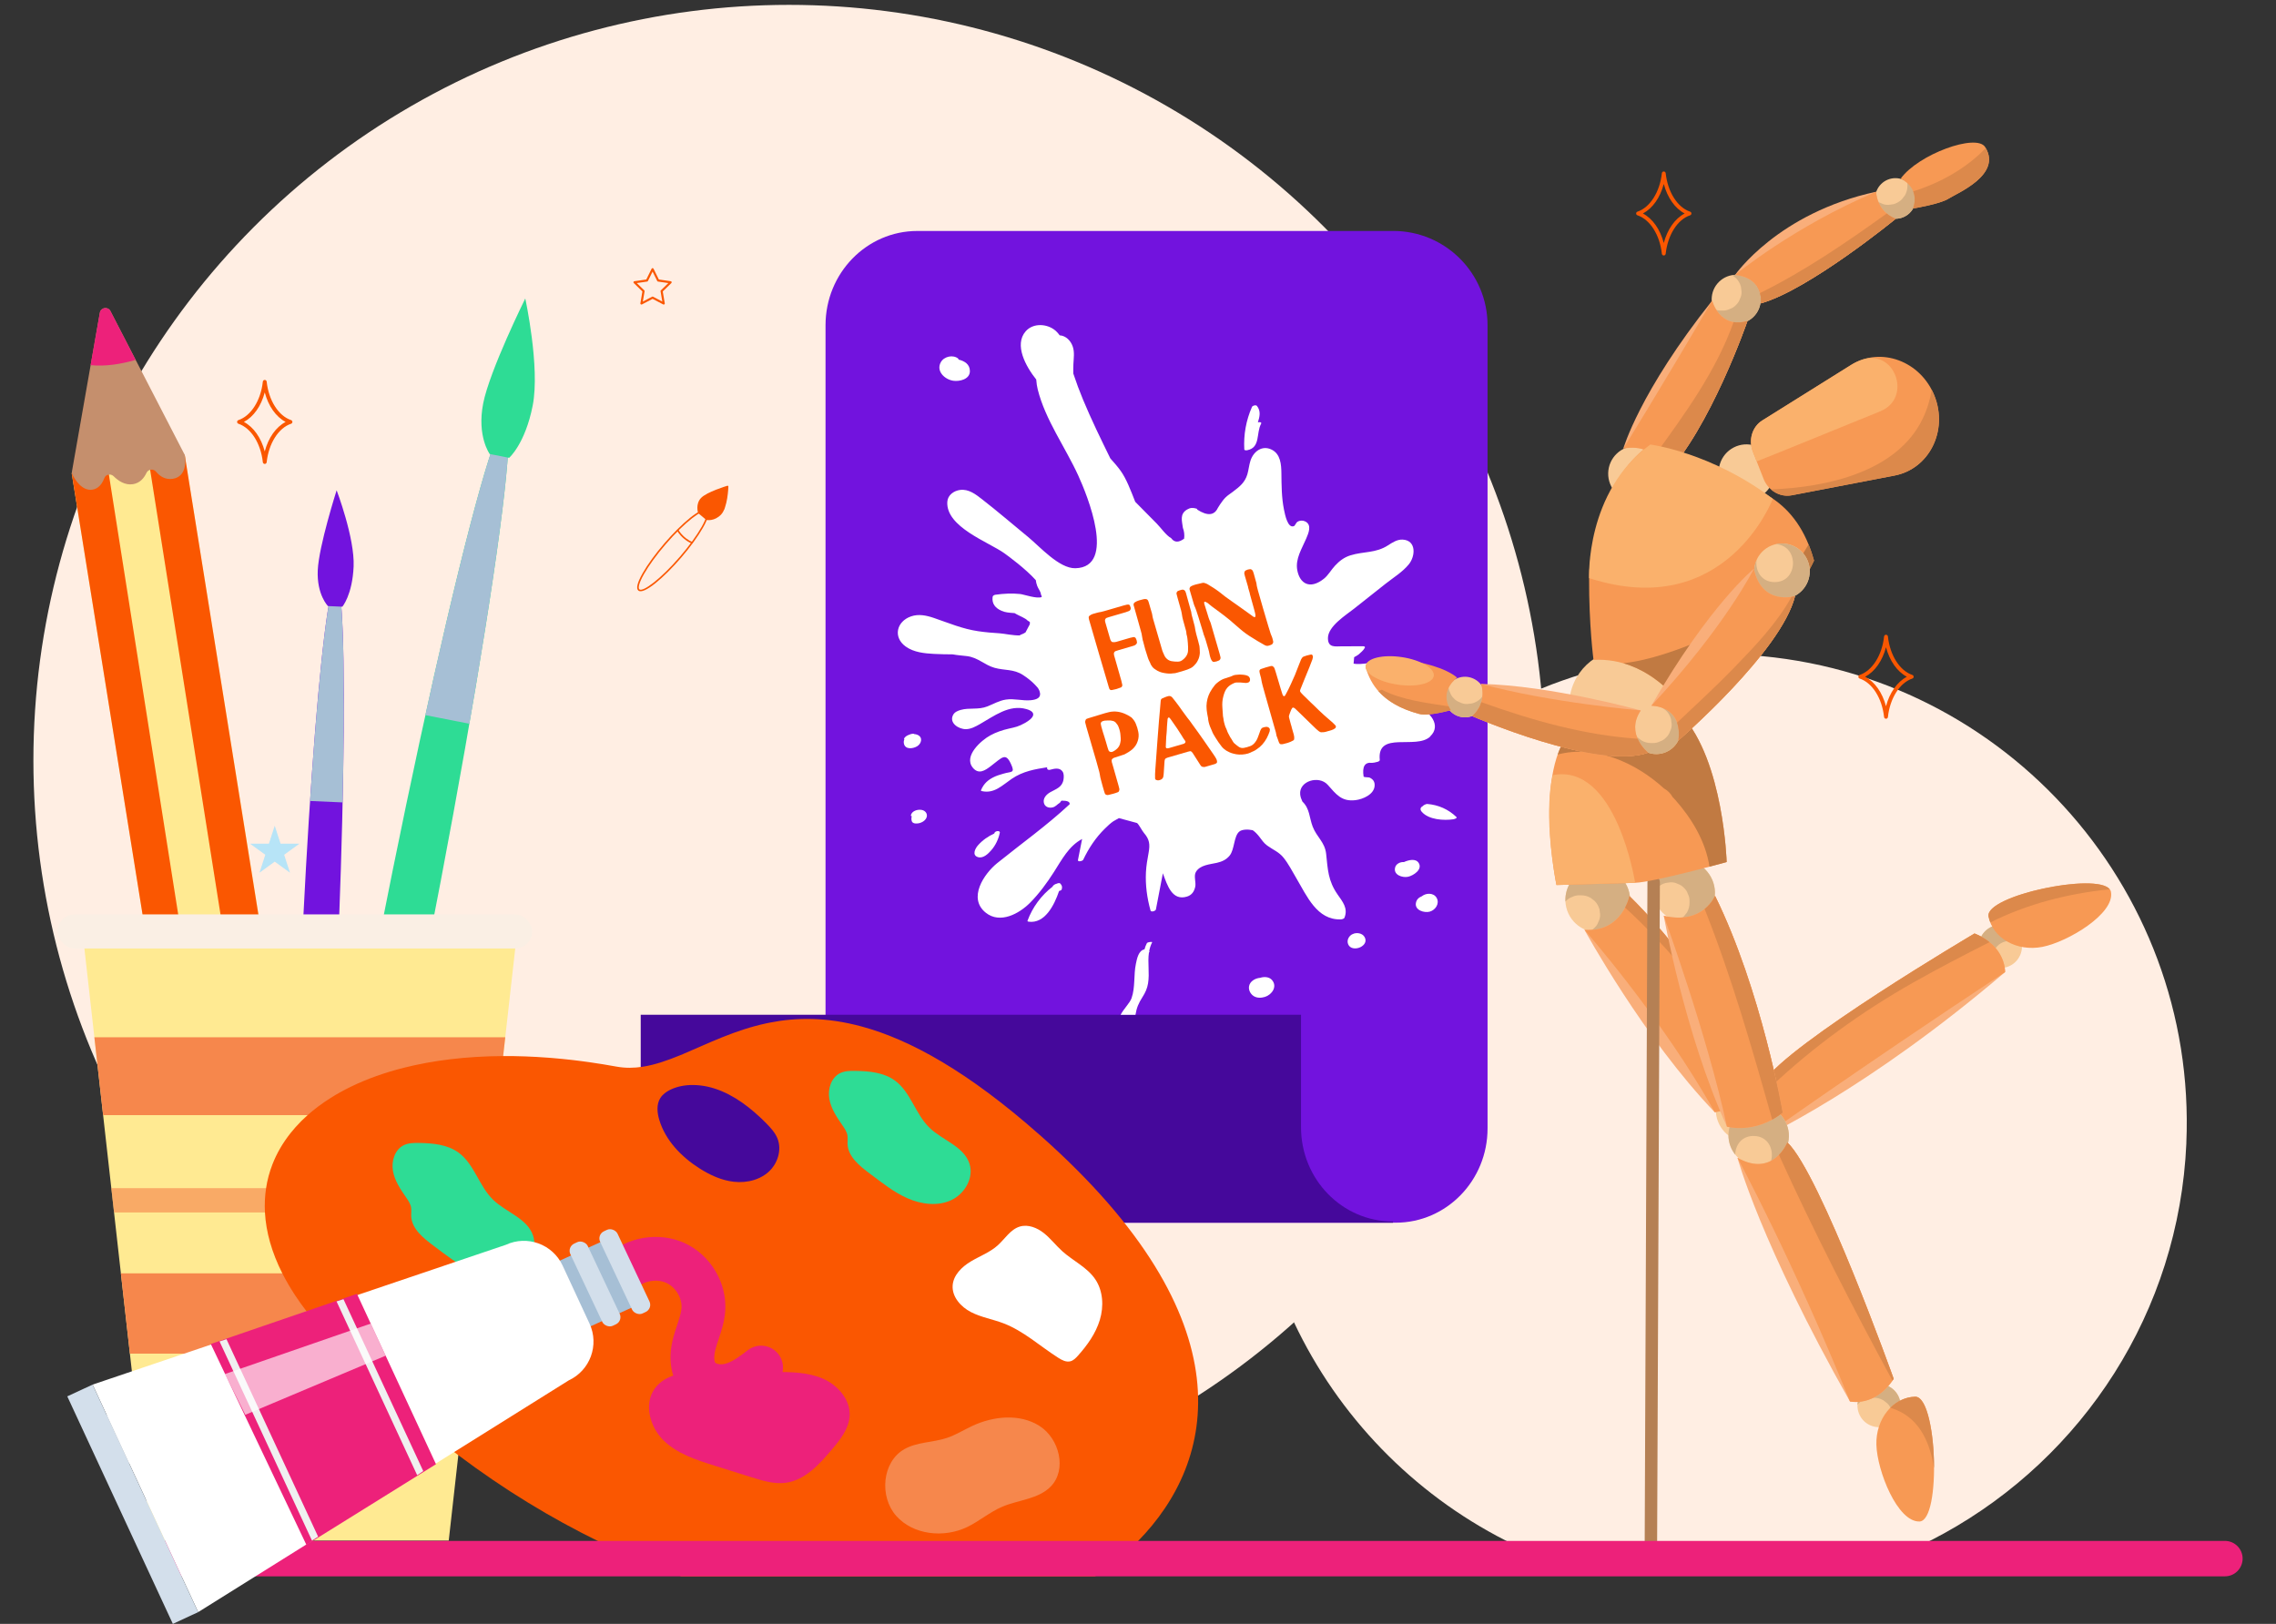 <?xml version="1.0" encoding="UTF-8"?><svg xmlns="http://www.w3.org/2000/svg" viewBox="0 0 1080 770.63"><rect x="0" y="0" width="1080" height="770.63" fill="#333333" stroke="none"/><defs><style>.cls-1{fill:#f9ae7a;}.cls-1,.cls-2,.cls-3,.cls-4,.cls-5,.cls-6,.cls-7,.cls-8,.cls-9,.cls-10,.cls-11,.cls-12,.cls-13,.cls-14,.cls-15,.cls-16,.cls-17,.cls-18,.cls-19,.cls-20,.cls-21,.cls-22,.cls-23,.cls-24,.cls-25{stroke-width:0px;}.cls-2{fill:#d3dfeb;}.cls-3{fill:#a6bfd5;}.cls-26{opacity:.7;}.cls-4{fill:#faefe4;}.cls-27{isolation:isolate;}.cls-5{fill:#fab16c;}.cls-6{fill:#dc894b;}.cls-28{opacity:.64;}.cls-7{fill:#ffea92;}.cls-8{fill:#b58054;}.cls-9{fill:#f0f0f0;}.cls-10{fill:#7c98d6;}.cls-11{fill:#f6874c;}.cls-12{fill:#fff;}.cls-13{fill:#ed217a;}.cls-14{fill:#c58f6d;}.cls-15{fill:#ffeee3;}.cls-16{fill:#c17a42;}.cls-17{fill:#99dfff;}.cls-18{fill:#f79954;}.cls-19{fill:#45089b;}.cls-20{fill:#7213de;}.cls-29{mix-blend-mode:multiply;}.cls-21{fill:#fa5701;}.cls-22{fill:#e27976;}.cls-23{fill:#d5af82;}.cls-24{fill:#f8ca96;}.cls-25{fill:#2edc95;}</style></defs><g class="cls-27"><g id="Layer_1"><g class="cls-29"><circle class="cls-15" cx="374.39" cy="360.85" r="358.54"/><path class="cls-15" d="m1037.47,542.44c-3.5,80.43-49.3,149.03-115,185.24-2.07,1.14-4.16,2.25-6.27,3.33-.65.33-1.3.65-1.94.98-7.38,3.67-14.99,6.95-22.81,9.8h-152.36c-8.51-3.1-16.78-6.71-24.76-10.78-43.98-22.43-79.32-59-100.3-103.47-14.9-31.57-22.56-67.12-20.94-104.42,3.36-77.17,45.66-143.46,107.12-180.68,0,0,0,0,0,0,6.07-3.68,12.33-7.08,18.76-10.17,4.06-1.95,8.18-3.79,12.37-5.49,3.3-1.35,6.65-2.62,10.03-3.81,6.74-2.38,13.62-4.44,20.64-6.16,0,0,0,0,0,0,20.09-4.95,41.2-7.15,62.91-6.2,122.71,5.33,217.86,109.14,212.53,231.85Z"/></g><g class="cls-26"><polygon class="cls-17" points="130.37 391.86 133.13 400.38 142.09 400.38 134.84 405.64 137.61 414.16 130.37 408.9 123.12 414.16 125.89 405.64 118.64 400.38 127.6 400.38 130.37 391.86"/></g><path class="cls-20" d="m661.1,109.6c24.73,0,44.77,20.05,44.77,44.77v381.13c0,24.71-19.5,44.74-43.56,44.74h-270.58V154.35c0-24.71,19.5-44.74,43.56-44.74h225.81Z"/><path class="cls-19" d="m661.01,579.67v.58h-313.32v-.58h-.1c-24.06,0-43.56-20.03-43.56-44.74v-53.35h313.32v53.35c0,24.71,19.5,44.74,43.56,44.74h.1Z"/><path class="cls-12" d="m452.35,180.69c3.05.44,7.9-.72,7.88-4.58-.02-3.33-2.61-4.81-5.48-5.5.11-.14.13-.28-.01-.4-2.47-2.05-6.8-1.09-8.33,1.71-2.34,4.27,1.96,8.2,5.94,8.77Z"/><path class="cls-12" d="m591.9,213.64c6.31-1.25,4.12-8.27,6.5-12.51.43-.78-.65-.94-1.51-.7.83-2.65,1.52-5.25-.43-7.77-.48-.62-2.09-.22-2.38.45-2.81,6.43-4.02,13.14-3.64,20.15.03.59,1.17.45,1.47.39Z"/><path class="cls-12" d="m677.25,381.53c-.5-.04-1.97.62-2.02.98-1.03.46-1.7,1.45-.58,2.74,3.3,3.81,10.53,4.22,15.07,3.53.24-.04,1.93-.52,1.4-1.03-3.82-3.7-8.59-5.8-13.88-6.22Z"/><path class="cls-12" d="m674.59,425.38c-1.36.54-2.43,1.5-2.72,3.16-.61,3.45,4.04,4.82,6.61,4.08,2.67-.77,4.76-3.85,3.23-6.53-1.45-2.54-5.08-2.39-7.11-.7Z"/><path class="cls-12" d="m642.6,443c-.15.04-.41.13-.64.25-.2.07-.38.14-.5.22-1.59.96-2.49,2.91-1.71,4.7.88,2.01,3.27,2.22,5.13,1.59,1.81-.61,3.63-2.29,2.95-4.38-.72-2.22-3.16-2.91-5.23-2.39Z"/><path class="cls-12" d="m598.02,464.03c-2.43.18-4.94,1.67-5.33,4.03-.3,1.82.71,3.7,2.24,4.66,1.57.98,3.56.9,5.27.38,3.27-.99,6.1-4.87,3.38-8.02-1.29-1.49-3.59-1.69-5.56-1.06Z"/><path class="cls-12" d="m546.72,447.17c-.68,1.32-1.1,2.66-1.37,4,.04.15.07.32.08.53,0,.13-.1.24-.24.35-.71,4.79.39,9.7-.42,14.63-.4,2.42-1.29,4.35-2.58,6.39-2.02,3.18-2.81,5.12-3.39,8.52h-7.05c1.47-2.84,4.42-5.65,5.2-7.91,1.82-5.23.93-10.97,2.06-16.33.5-2.38,1.21-6.27,4.07-6.83.26-.96.62-1.93,1.12-2.89.33-.65,2.68-.79,2.51-.46Z"/><path class="cls-12" d="m470.33,403.54c2.09-2.38,3.42-5.24,4.09-8.31.27-1.27-2.34-.98-2.59.18,0,.04-.02.09-.03.13-2.91,1.33-5.59,3.19-7.72,5.6-1.34,1.52-2.96,4.68-.07,5.6,2.49.78,4.84-1.51,6.32-3.2Z"/><path class="cls-12" d="m501.33,419.4c-.63.14-1.24.52-1.71,1.03-.1.11-.11.19-.08.27-5.44,4.21-9.54,9.74-11.97,16.24-.11.29.27.42.47.45,7.75,1.09,12.24-7.83,14.51-14.56.56-.12,1.12-.37,1.23-.71.37-1.14.18-1.93-.65-2.81-.39-.41-1.23-.18-1.8.1Z"/><path class="cls-12" d="m437.37,384.36c-.34-.07-.71-.08-1.09-.07-.06,0-.13,0-.19,0-1.67.1-3.47.92-3.86,2.59-.06.28.13.42.42.49-.25.88-.29,2.19.33,2.85.74.79,2.41.63,3.34.39,1.15-.3,2.3-.96,2.98-1.96,1.27-1.86.17-3.9-1.93-4.3Z"/><path class="cls-12" d="m435.43,348.75c-.5-.23-1.07-.36-1.66-.4-.18-.22-.71-.15-.95-.11-.48.07-.94.22-1.38.42-1.02.34-1.94.93-2.46,1.8-.1.16.02.24.2.28-.32.67-.44,1.45-.22,2.3.72,2.8,4.39,2.26,6.27,1.09,2.06-1.29,2.77-4.21.2-5.38Z"/><path class="cls-12" d="m678.63,349.48c5.63-5.28-.37-12.05-5.84-13.94-5.09-1.76-12.27-1.35-11.85-8.48.18-3,1.61-6.37.42-9.33-1.08-2.71-3.31-3.6-6.05-3.78-1.89-.12-9.45,1.77-13.01.97.09-1.02.18-2.03.27-3.05.73-.37,1.43-.79,2.1-1.26,1.16-1.15,2.09-1.68,2.95-3.18.29-.5-.24-.73-.69-.73-3.32,0-6.64,0-9.95.01-3.29,0-6.85.87-6.85-3.88,0-5.64,8.54-10.92,12.43-14,4.96-3.92,9.91-7.85,14.87-11.77,3.63-2.87,8.12-5.61,11.07-9.24,3.2-3.93,3.64-11.4-2.94-11.75-2.55-.13-4.9,1.42-6.93,2.73-5.88,3.79-11.6,2.81-17.8,4.74-3,.93-5.23,2.64-7.36,4.93-1.78,1.91-3.22,4.56-5.26,6.18-6.63,5.26-11.43,2.34-12.63-4.04-1.02-5.4,2.22-10.27,4.23-15.01,1.05-2.49,2.82-6.4-.34-8.09-1.15-.61-2.61-.6-3.77.09-.73.43-1.15,1.85-1.72,2.08-2.89,1.15-4.19-5.2-4.72-7.86-1.15-5.78-1.15-11.42-1.22-17.29-.05-4.11-.4-9.05-4.6-11.14-4.59-2.28-8.65.9-10.06,5.18-.7,2.12-.86,4.37-1.49,6.51-1.18,3.95-3.71,5.9-6.98,8.37-1.18.9-2.42,1.64-3.47,2.71-.99,1-1.68,2.06-2.48,3.18-.36.57-.72,1.15-1.09,1.72-1.68,3.6-4.93,3.87-9.75.8.03-.34-.21-.44-.49-.52-1.62-.45-2.86-.44-4.36.47-3.54,2.13-2.42,5.26-1.97,8.7.62,1.65.81,3.36.58,5.12-2.59,1.93-4.64,1.86-6.13-.22-2.45-1.36-4.87-4.93-6.86-6.94-3.4-3.44-6.81-6.89-10.21-10.33-2.18-5.52-4.21-10.95-6.93-14.72-1.49-2.07-3.18-3.99-4.89-5.89-4.53-9.23-9.05-18.49-12.99-27.98-1.68-4.04-3.2-8.13-4.57-12.27-.03-1.48-.03-2.96.04-4.46.12-2.71.61-5.67-.29-8.31-.95-2.78-3.2-5.19-6.22-5.38-.56-.77-1.17-1.51-1.91-2.16-3.89-3.41-10.65-3.86-14.24.27-5.54,6.38.02,16.61,5.02,22.85.13,1.8.39,3.44.72,4.74,3.62,14.45,13.09,27.4,19.23,40.85,4.21,9.21,18.33,43.56-1.4,43.98-7.67.16-16.88-10.3-22.33-14.77-7.31-5.99-14.5-12.2-21.96-17.99-3.01-2.34-6.3-4.9-10.34-4.4-3,.37-5.92,2.45-6.11,5.63-.75,11.96,19.51,19.04,27.03,24.4,1.89,1.35,10.11,7.37,14.96,12.78.07.82.31,1.7.66,2.72.44,1.26,1.73,2.76,1.78,4.09.25.43.38.82.39,1.17-1.99,1.07-8.63-1.22-10.21-1.39-3.92-.42-7.82-.21-11.72.33-.59.08-1.31.39-1.4,1.07-.4,3.22,1.3,5.26,4.22,6.56,1.77.79,3.61.9,5.53,1.05.25.02.46.04.67.05.32.18.64.36.95.54,1.4.8,4.22,1.84,5.22,2.98.37.23.74.47,1.11.7,0,.17-.01.34-.04.53.03.16.02.3.04.46-.69,1.31-1.39,2.63-2.08,3.94-.51.34-1.1.65-1.79.92-.39.06-.7.26-.92.5-2.96.14-7.42-.85-9.48-.98-3.43-.21-6.86-.5-10.26-1-7.53-1.1-14.01-3.91-21.11-6.32-3.51-1.19-7.18-1.96-10.78-.71-6.87,2.38-8.64,9.9-2.5,14.31,3.84,2.75,8.85,3.25,13.42,3.49,2.96.16,5.94.2,8.91.22,2.15.41,4.32.54,6.65.82,5.34.64,8.36,4.21,13.17,5.56,4.73,1.34,9.06.49,13.54,3.44,1.88,1.23,3.89,2.76,5.44,4.38.91.94,1.85,1.83,2.32,3.11,1.16,3.17-1.11,4.17-4.13,4.45-3.93.36-7.77-.9-11.76-.31-3.22.48-5.83,2.07-8.8,3.24-4.4,1.75-8.5.47-12.74,1.69-1.31.38-2.78.98-3.49,2.26-2.19,3.92,2.66,6.91,6.04,6.86,2.36-.03,4.55-1.24,6.54-2.36,6.76-3.83,13.99-9.52,22.16-7.17,5.23,1.5,3.46,4.26-.67,6.57-3.13,1.75-4.5,1.99-7.66,2.7-3.08.69-6.09,1.71-8.86,3.23-4.22,2.32-12.7,9.7-8.32,15.23,2.82,3.55,5.96,1.33,8.58-.65,5.41-4.09,7-6.66,9.58-1.07,2.12,4.62.24,3.46-3.63,4.66-1.29.4-2.6.74-3.84,1.29-3.21,1.42-5.41,3.31-6.74,6.54-.12.29.28.4.47.44,5.84,1.27,9.56-2.73,14.1-5.83,5.34-3.64,11.06-4.59,16.85-5.5-.29.67.26,1.49,1.37,1.18,2.19-.61,4.51-1.08,5.86.77.75,1.03.69,2.61.51,3.82-.56,3.68-3.42,4.47-6.2,6.02-1.8.99-3.62,2.8-3.13,5.06.43,1.93,2.3,2.61,4.12,2.2,1.54-.35,2.12-1.4,3.38-2.15.37-.22.57-.93.96-1.06,2.69-.03,3.95.54,3.78,1.7-10.88,10.15-22.79,18.6-34.34,27.92-6.29,5.07-14.12,16.64-5.45,23.57,6.78,5.42,15.84.46,20.96-4.69,4.36-4.39,8.08-9.48,11.4-14.68,3.73-5.84,7.07-12.33,13.34-15.62-.66,3.32-1.31,6.65-1.97,9.97-.21,1.06,2.18.52,2.48-.1,2.61-5.48,5.92-10.51,10.28-14.78,1.26-1.23,2.61-2.54,4.07-3.53.87-.49,1.74-.98,2.61-1.47,2.87.78,5.74,1.55,8.61,2.33,1.04.91,2.32,3.61,3.25,4.69,2.66,3.09,2.95,5.4,2.23,9.38-.57,3.11-1.12,6.16-1.27,9.32-.3,6.16.53,12.17,2.17,18.11.26.94,2.41.27,2.56-.49,1.1-5.72,2.2-11.44,3.3-17.16,2.11,5.66,4.35,13.24,11.46,11.05,2.26-.7,3.38-2.38,3.89-4.59.49-2.15-.8-5.18.31-7.07,1.98-3.39,6.65-3.59,9.99-4.36,2.43-.56,4.49-1.5,6.07-3.47,2.33-2.92,1.92-9.14,4.52-11.33,1.29-1.09,4.07-1.17,6.37-.68,1.14.75,2.16,1.85,3.08,3,1.31,1.64,2.05,2.99,3.81,4.29,2.76,2.02,5.53,2.99,7.74,5.73,2.4,2.97,4.21,6.59,6.15,9.86,4.94,8.32,9.72,19.79,21,19.45.54-.02,1.55-.23,1.79-.82,1.78-4.47-.87-7.54-3.32-11.07-4.46-6.41-4.6-11.79-5.38-19.17-.6-5.64-4.45-7.93-6.38-12.94-1.63-4.22-1.37-8.54-4.83-11.86,0,0-.03,0-.04-.02-.52-1.09-.95-2.23-1.07-3.43-.64-6.44,8.94-9.16,13.04-4.58,4.01,4.47,6.54,8.12,13.23,7.3,3.46-.42,8.85-2.69,9.06-6.89.09-1.82-.68-2.93-2.21-3.73-.71-.37-2.43-.09-3.02-.54-.75-4.77.56-6.95,3.93-6.53.77-.04,1.52-.17,2.27-.4.44-.08,1.53-.34,1.46-1-1.4-14,17.16-4.73,23.93-11.07Z"/><path class="cls-12" d="m673.23,409.58c-1.43-2.36-4.84-1.46-7.03-.48-1.75-.12-3.69.8-4.17,2.49-1.04,3.61,3.46,5.09,6.16,4.48,2.46-.56,6.91-3.39,5.04-6.49Z"/><path class="cls-24" d="m789.47,225.08c.15-7.28-5.62-13.3-12.9-13.46-7.28-.15-13.3,5.62-13.46,12.9-.15,7.28,5.62,13.3,12.9,13.46,7.28.15,13.3-5.62,13.46-12.9Z"/><path class="cls-24" d="m906.3,87.43c-3.73-3.8-9.83-3.86-13.63-.13-3.8,3.73-3.86,9.83-.13,13.63,3.73,3.8,9.83,3.86,13.63.13,3.8-3.73,3.86-9.83.13-13.63Z"/><path class="cls-23" d="m906.3,87.43c-.37-.38-.78-.69-1.19-.99,0,.08,0,.16,0,.24v1.54c0,1.63-.41,3.14-1.23,4.54-.47.61-.94,1.21-1.41,1.82-1.12,1.12-2.45,1.89-3.97,2.32-.8.11-1.6.21-2.39.32-1.24.05-2.4-.21-3.47-.78-1.08-.35-2.02-.96-2.82-1.79.11,2.28.99,4.52,2.71,6.28,3.73,3.8,9.83,3.86,13.63.13,3.8-3.73,3.86-9.83.13-13.63Z"/><path class="cls-24" d="m832.18,133.89c-4.51-4.59-11.88-4.66-16.48-.15-4.59,4.51-4.66,11.89-.15,16.48,4.51,4.59,11.89,4.66,16.48.15,4.59-4.51,4.66-11.88.15-16.48Z"/><path class="cls-23" d="m832.18,133.89c-2.78-2.83-6.65-3.94-10.28-3.32.02.01.04.02.05.03.61.47,1.21.94,1.82,1.41,1.12,1.12,1.89,2.45,2.31,3.97.11.8.21,1.6.32,2.39.05,1.24-.21,2.4-.78,3.47-.36,1.12-.98,2.08-1.86,2.9-.82.88-1.78,1.5-2.9,1.86-1.07.56-2.23.82-3.47.78h-.77c-1.21,0-2.36-.23-3.45-.69.55,1.28,1.33,2.48,2.36,3.53,4.51,4.59,11.89,4.66,16.48.15,4.59-4.51,4.66-11.88.15-16.48Z"/><path class="cls-1" d="m770.31,212.84s7.62-26.79,42.14-70.18c0,0,3.35,13.48,16.74,9.69,0,0-17.69,51.28-39.62,73.88,0,0-1.34-16.44-19.26-13.39Z"/><path class="cls-18" d="m770.31,212.84s15.98-25.65,42.14-70.18c0,0,3.35,13.48,16.74,9.69,0,0-17.69,51.28-39.62,73.88,0,0-1.34-16.44-19.26-13.39Z"/><path class="cls-6" d="m822.63,152.85c-8.38,23.36-23.02,43.43-37.63,63.56,4.09,4.07,4.56,9.82,4.56,9.82,21.93-22.61,39.62-73.88,39.62-73.88-2.53.72-4.7.81-6.56.5Z"/><path class="cls-1" d="m835.56,143.95s1.82-11.92-12.22-13.49c0,0,20.32-29.45,66.92-39.47,0,0,.03,9.19,9.3,12.84,0,0-41.22,33.74-64,40.13Z"/><path class="cls-18" d="m835.56,143.95s1.82-11.92-12.22-13.49c0,0,27.65-22.89,66.92-39.47,0,0,.03,9.19,9.3,12.84,0,0-41.22,33.74-64,40.13Z"/><path class="cls-6" d="m835.15,139.06c.75,2.66.41,4.89.41,4.89,22.78-6.39,64-40.13,64-40.13-1.72-.68-3.12-1.55-4.26-2.51-19.24,13.81-38.98,27.32-60.15,37.76Z"/><path class="cls-18" d="m907.79,98.95s12.82-2.1,16.8-4.66c3.98-2.57,25.66-11.36,17.4-24.51-4.16-6.61-31.82,3.45-40.12,15.03,0,0,9.42,3.8,5.93,14.15Z"/><path class="cls-6" d="m907.85,90.81c.84,2.08,1.09,4.75-.06,8.13,0,0,12.82-2.1,16.8-4.66,3.92-2.53,25.09-11.15,17.68-24.02-9.2,9.6-21.4,16.45-34.42,20.55Z"/><path class="cls-24" d="m773.07,423.49c1.96,8.25-3.14,16.52-11.38,18.48-8.25,1.96-16.52-3.14-18.48-11.38-1.96-8.25,3.14-16.52,11.38-18.48,8.25-1.96,16.52,3.14,18.48,11.38Z"/><path class="cls-23" d="m773.08,423.49c-1.96-8.25-10.23-13.34-18.48-11.38-7.35,1.74-12.18,8.5-11.76,15.78.11-.12.19-.26.31-.37.82-.88,1.78-1.5,2.9-1.86,1.07-.56,2.23-.82,3.47-.78h.77c1.62,0,3.14.41,4.54,1.23.61.47,1.21.94,1.82,1.41,1.12,1.12,1.89,2.45,2.32,3.97.11.8.21,1.6.32,2.39.05,1.24-.21,2.4-.78,3.47-.36,1.12-.98,2.08-1.86,2.9-.69.74-1.5,1.25-2.4,1.63,2.36.62,4.9.69,7.44.09,8.25-1.96,13.34-10.23,11.38-18.48Z"/><path class="cls-24" d="m943.74,440.51c4.78-3.03,11.1-1.61,14.13,3.17,3.03,4.78,1.61,11.1-3.17,14.13-4.78,3.03-11.1,1.61-14.13-3.17s-1.61-11.1,3.17-14.13Z"/><path class="cls-23" d="m953.98,446.49c2.25,0,4.05.68,5.43,1.77-.14-1.58-.64-3.15-1.54-4.58-3.03-4.78-9.35-6.2-14.13-3.17-4.78,3.03-6.2,9.35-3.17,14.13,1.28,2.03,3.16,3.44,5.26,4.18-1.82-5.28.9-12.32,8.15-12.32Z"/><path class="cls-24" d="m829.82,511.35c8.41.22,15.05,7.26,14.83,15.71-.22,8.46-7.22,15.13-15.64,14.91-8.41-.22-15.05-7.26-14.83-15.71.22-8.46,7.22-15.13,15.64-14.91Z"/><path class="cls-1" d="m751.85,441.25s28.14,51.52,61.78,86.53c0,0,13.91-.89,22.73-15.05,0,0-27.31-52.32-63.15-87.49,0,0-3.5,17.43-21.36,16.01Z"/><path class="cls-18" d="m751.85,441.25s37.41,42.61,61.78,86.53c0,0,13.91-.89,22.73-15.05,0,0-27.31-52.32-63.15-87.49,0,0-3.5,17.43-21.36,16.01Z"/><path class="cls-6" d="m819.73,484.52c-11.39-17.83-27.79-40.9-46.52-59.28,0,0-.5,2.47-2.07,5.48,17.83,16.23,33.35,35.54,48.59,53.8Z"/><path class="cls-1" d="m836.11,539.91s49.59-22.47,115.34-78.6c0,0,.54-12.28-14.5-18.31,0,0-88.39,52.15-100.01,70.36,0,0,15.94,11.52-.83,26.55Z"/><path class="cls-18" d="m836.11,539.91s44.97-32.15,115.34-78.6c0,0,.54-12.28-14.5-18.31,0,0-88.39,52.15-100.01,70.36,0,0,15.94,11.52-.83,26.55Z"/><path class="cls-6" d="m839.86,516.18c20.49-19.42,43.51-36.05,68.11-49.96,11.86-6.71,23.95-12.96,36.09-19.12-1.86-1.51-4.18-2.92-7.11-4.09,0,0-88.39,52.15-100.01,70.36,0,0,1.39,1.01,2.91,2.81Z"/><path class="cls-18" d="m943.6,434.97c-2.02-10.31,56.06-22.07,58.08-11.76,2.02,10.31-20.44,23.78-32.53,26.14-12.09,2.36-23.53-4.08-25.54-14.38Z"/><path class="cls-6" d="m944.45,437.75c17.64-8.83,36.94-13.73,56.64-15.72-6.27-8.13-59.43,3.06-57.5,12.94.19.97.5,1.89.85,2.79Z"/><path class="cls-24" d="m813.78,423.37c.16,8.23-6.31,14.66-14.45,14.38-8.14-.28-14.86-7.18-15.02-15.41-.16-8.23,6.31-14.66,14.45-14.38,8.14.28,14.86,7.18,15.02,15.41Z"/><path class="cls-23" d="m798.76,407.96c-8.14-.28-14.61,6.15-14.45,14.38.01.61.07,1.21.15,1.8.14-.33.3-.65.48-.97.47-.61.94-1.21,1.41-1.82,1.12-1.12,2.45-1.89,3.97-2.32.8-.11,1.6-.21,2.39-.32,1.24-.05,2.4.21,3.47.78,1.12.36,2.08.98,2.9,1.86.88.82,1.5,1.78,1.86,2.9.56,1.07.82,2.23.77,3.47v.77c0,1.62-.41,3.14-1.23,4.54-.47.61-.94,1.21-1.41,1.82-1.05,1.04-2.28,1.77-3.69,2.22,1.26.39,2.57.64,3.93.69,8.14.28,14.61-6.15,14.45-14.38-.16-8.23-6.88-15.13-15.02-15.41Z"/><path class="cls-24" d="m901.16,663.32c2.06,5.27-.54,11.2-5.8,13.26-5.27,2.06-11.2-.54-13.26-5.8-2.06-5.27.54-11.2,5.8-13.26,5.27-2.06,11.2.54,13.26,5.8Z"/><path class="cls-23" d="m901.16,663.32c-2.06-5.27-8-7.86-13.26-5.8-3.92,1.53-6.36,5.22-6.5,9.17.21-.25.39-.52.63-.75.82-.88,1.78-1.5,2.9-1.86,1.07-.56,2.23-.82,3.47-.78h.77c1.63,0,3.14.41,4.54,1.23.61.47,1.21.94,1.82,1.41,1.12,1.12,1.89,2.45,2.32,3.97.11.8.21,1.6.32,2.39.04,1.09-.17,2.11-.6,3.08,3.73-2.66,5.34-7.59,3.59-12.06Z"/><path class="cls-24" d="m847.83,533.68c2.92,7.45-.69,15.83-8.04,18.71-7.36,2.88-15.69-.83-18.6-8.28-2.92-7.45.69-15.83,8.04-18.71,7.36-2.88,15.69.83,18.6,8.28Z"/><path class="cls-23" d="m847.83,533.68c-2.92-7.45-11.25-11.16-18.6-8.28-7.36,2.88-10.96,11.26-8.04,18.71.55,1.42,1.3,2.69,2.21,3.82.07-4.45,2.96-8.85,8.69-8.85,7.72,0,10.29,7.96,7.74,13.3,7.34-2.89,10.93-11.25,8.02-18.7Z"/><path class="cls-1" d="m789.49,434.62s9.84,55.87,29.97,100.04c0,0,13.42,3.78,26.43-6.66,0,0-9.92-57.84-32.08-102.89,0,0-5.52,13.86-24.33,9.51Z"/><path class="cls-18" d="m789.49,434.62s20.53,56.16,29.97,100.04c0,0,13.42,3.78,26.43-6.66,0,0-9.92-57.84-32.08-102.89,0,0-5.52,13.86-24.33,9.51Z"/><path class="cls-6" d="m840.94,531.33c1.64-.9,3.3-2,4.95-3.32,0,0-9.92-57.84-32.08-102.89,0,0-1.34,3.35-4.93,6.24,12.91,32.55,22.55,66.24,32.06,99.98Z"/><path class="cls-1" d="m824.46,549.44s10.82,40.4,53.38,115.64c0,0,11.95,2.87,20.74-10.74,0,0-34.79-97.31-50.45-112.19,0,0-6.73,16.91-23.67,7.29Z"/><path class="cls-18" d="m824.46,549.44s26.43,48.88,53.38,115.64c0,0,11.95,2.87,20.74-10.74,0,0-34.79-97.31-50.45-112.19,0,0-6.73,16.91-23.67,7.29Z"/><path class="cls-6" d="m897.98,655.19c.2-.29.41-.54.61-.85,0,0-34.79-97.31-50.45-112.19,0,0-1.25,3.12-4,5.91,16.53,36.41,34.81,71.97,53.85,107.13Z"/><path class="cls-18" d="m908.76,662.82c10.5-.3,12.57,58.92,2.07,59.22-10.5.3-20.1-24.06-20.45-36.38-.35-12.32,7.88-22.54,18.38-22.84Z"/><path class="cls-6" d="m917.74,696.84c.04-16.19-3.18-34.18-8.98-34.02-4.51.13-8.59,2.09-11.76,5.26,13.01,3.85,18.62,15.2,20.74,28.76Z"/><path class="cls-8" d="m783.37,738.49h-.01c-1.63,0-2.95-1.33-2.94-2.96l1.32-316.87c0-1.63,1.33-2.94,2.95-2.94h.01c1.63,0,2.95,1.33,2.94,2.96l-1.32,316.87c0,1.63-1.33,2.94-2.95,2.94Z"/><path class="cls-24" d="m834.76,235.78c-6.47,3.33-14.42.78-17.75-5.69-3.33-6.47-.78-14.42,5.69-17.75,6.47-3.33,14.42-.78,17.75,5.69,3.33,6.47.78,14.42-5.69,17.75Z"/><path class="cls-18" d="m917.97,187.93h0c-6.5-16.55-25.43-23.6-39.59-14.74l-42.14,26.34c-4.77,2.98-6.66,9.23-4.47,14.8l5.07,12.92c2.19,5.57,7.82,8.87,13.35,7.81l48.81-9.37c16.41-3.15,25.48-21.19,18.98-37.75Z"/><path class="cls-6" d="m917.97,187.93h0c-.4-1.01-.84-1.98-1.33-2.92-.77,4.7-2.21,9.34-4.28,13.66-12.09,25.18-45.28,32.64-72.02,33.56,2.7,2.37,6.28,3.5,9.83,2.82l48.81-9.37c16.41-3.15,25.48-21.2,18.98-37.75Z"/><path class="cls-5" d="m833.59,218.97c3.69-1.39,35.28-14.28,58.65-23.79,15.34-6.24,6.98-29.88-8.68-24.48-1.78.61-3.52,1.44-5.19,2.48l-42.14,26.34c-4.77,2.98-6.66,9.23-4.47,14.8l1.83,4.65Z"/><circle class="cls-24" cx="771.26" cy="334.8" r="26.71" transform="translate(280.58 1017.57) rotate(-77.76)"/><path class="cls-18" d="m860.78,266.04s-20.76,45.52-62.01,69.78c0,0-15.59-24.13-42.63-22.67,0,0-2.19-16.56-2.09-38.8.09-18.33,8.91-49.85,29.05-63.38,0,0,30.17,7.65,57.49,25.26,9.11,5.87,16.28,15.49,20.19,29.82Z"/><path class="cls-16" d="m835.06,286.63c-13.24,11.12-29.2,18.61-45.61,23.82-6.16,1.96-12.64,3.55-19.16,4.3,18.26,5.24,28.49,21.07,28.49,21.07,41.25-24.25,62.01-69.78,62.01-69.78-.74-2.73-1.61-5.28-2.58-7.67-6.18,10.59-13.77,20.39-23.15,28.26Z"/><path class="cls-5" d="m841.23,236.71s-22.16,58.65-87.17,37.63c0,0-1.81-41.08,29.05-63.38,0,0,28.8,3.6,58.12,25.75Z"/><path class="cls-18" d="m798.02,339.36c19.93,21.93,21.32,69.73,21.32,69.73,0,0-34.28,9.49-43.45,9.86-9.16.37-37.34,1.05-37.34,1.05,0,0-11.41-55.14,8.03-74.39,0,0,2.54,8.37,23.86,6.33,26.03-2.49,27.58-12.57,27.58-12.57Z"/><path class="cls-16" d="m789.63,374.2c1.68.92,3.1,2.3,3.99,3.97.43.46.88.91,1.29,1.38,7.91,8.92,14.45,19.8,16.27,31.73,4.84-1.27,8.15-2.19,8.15-2.19,0,0-1.39-47.79-21.32-69.73,0,0-1.55,10.07-27.58,12.57-21.32,2.04-23.86-6.33-23.86-6.33-3.3,3.27-5.69,7.58-7.42,12.47,17.54-4.69,36.79,3.58,50.47,16.12Z"/><path class="cls-5" d="m775.9,418.95s-8.85-56.96-39.09-51.1c0,0-4.9,16.83,1.76,52.15l37.34-1.05Z"/><path class="cls-24" d="m850.68,283.24c-6.71,2.82-14.44-.34-17.25-7.05-2.82-6.71.34-14.44,7.05-17.25,6.71-2.82,14.44.34,17.25,7.05,2.82,6.71-.34,14.44-7.05,17.25Z"/><path class="cls-23" d="m857.73,265.99c-2.52-6-8.96-9.14-15.09-7.73,11.06.55,10.87,17.98-.53,17.98-6.42,0-9.27-5.51-8.59-10.43-1.4,3.19-1.55,6.92-.09,10.39,2.82,6.71,10.54,9.87,17.25,7.05,6.71-2.82,9.87-10.54,7.05-17.25Z"/><path class="cls-24" d="m686.35,326.88c2.16-4.86,7.86-7.05,12.72-4.89,4.86,2.16,7.05,7.86,4.89,12.72-2.16,4.86-7.86,7.05-12.72,4.89-4.86-2.16-7.05-7.86-4.89-12.72Z"/><path class="cls-23" d="m704.05,329.64c-.47.61-.94,1.21-1.41,1.82-1.12,1.12-2.45,1.89-3.97,2.32-.8.11-1.6.21-2.39.32-1.24.05-2.4-.21-3.47-.78-1.12-.36-2.08-.98-2.9-1.86-.88-.82-1.5-1.78-1.86-2.9-.54-1.03-.79-2.14-.77-3.32-.35.5-.67,1.05-.93,1.63-2.16,4.86.03,10.56,4.89,12.72,4.86,2.16,10.56-.03,12.72-4.89.88-1.97,1.01-4.07.56-6.03-.14.32-.29.64-.48.96Z"/><path class="cls-24" d="m790.46,356.95c-5.93,2.49-12.76-.3-15.25-6.23-2.49-5.93.3-12.76,6.23-15.25,5.93-2.49,12.76.3,15.25,6.23,2.49,5.93-.3,12.76-6.23,15.25Z"/><path class="cls-23" d="m796.69,341.7c-2.05-4.89-7.05-7.64-12.07-7.06,1.48.06,2.87.45,4.16,1.2.61.47,1.21.94,1.82,1.41,1.12,1.12,1.89,2.45,2.32,3.97.11.8.21,1.6.32,2.39.05,1.24-.21,2.4-.78,3.47-.36,1.12-.98,2.08-1.86,2.9-.82.88-1.78,1.5-2.9,1.86-1.07.56-2.23.82-3.47.78h-.77c-1.63,0-3.14-.41-4.54-1.23-.61-.47-1.21-.94-1.82-1.41-1.12-1.12-1.89-2.45-2.32-3.97-.09-.67-.18-1.35-.27-2.02-.43,2.19-.23,4.52.69,6.73,2.49,5.93,9.32,8.72,15.25,6.23,5.93-2.49,8.72-9.32,6.23-15.25Z"/><path class="cls-1" d="m832.25,269.91s-20.99,16.96-48.66,65.01c0,0,15.06-.21,12.84,16.46,0,0,48.77-42,55.34-68.48,0,0-15.79,4.8-19.53-12.99Z"/><path class="cls-18" d="m832.25,269.91s-13.43,27.17-48.66,65.01c0,0,15.06-.21,12.84,16.46,0,0,48.77-42,55.34-68.48,0,0-15.79,4.8-19.53-12.99Z"/><path class="cls-6" d="m823.04,316.69c-8.76,9.04-18.07,17.59-27.24,26.26.77,2.18,1.1,4.91.63,8.43,0,0,48.77-42,55.34-68.48,0,0-.64.19-1.68.36-6.9,12.55-17.47,23.53-27.06,33.43Z"/><path class="cls-1" d="m782.07,357.21s-11.08-8.76-3.51-20.06c0,0-42.5-11.87-75.75-12.59,0,0,3.19,8.62-4.21,15.28,0,0,59.24,25.91,83.47,17.37Z"/><path class="cls-18" d="m782.07,357.21s-11.08-8.76-3.51-20.06c0,0-42.76-3.59-75.75-12.59,0,0,3.19,8.62-4.21,15.28,0,0,59.24,25.91,83.47,17.37Z"/><path class="cls-6" d="m777.09,350.58c-25.52-1.72-49.91-8.68-74.2-17.37-.65,2.18-1.93,4.5-4.29,6.63,0,0,59.24,25.91,83.47,17.37,0,0-3.2-2.53-4.98-6.63Z"/><path class="cls-18" d="m688.39,337.01s-10.39,3.02-14.97,1.8c-17.75-4.72-23.05-14.32-25.29-21.8-2.25-7.48,32.45-4.64,43.32,4.58,0,0-8.96,6.22-3.06,15.42Z"/><path class="cls-6" d="m687.41,335.21c-10.14-1.6-22.19-2.94-31.71-7.9-.53.23-1.09.44-1.69.58,3.79,4.33,9.75,8.35,19.42,10.92,4.57,1.22,14.97-1.8,14.97-1.8-.39-.61-.71-1.21-.98-1.8Z"/><path class="cls-5" d="m680.35,320.76c-.53,3.61-8.21,5.46-17.14,4.14-8.93-1.32-15.74-5.32-15.21-8.93.53-3.61,8.21-5.46,17.14-4.14,8.93,1.32,15.74,5.32,15.21,8.93Z"/><rect class="cls-7" x="56.9" y="218.31" width="54.32" height="292.77" transform="translate(-56.82 17.96) rotate(-9.13)"/><polygon class="cls-21" points="51.08 221.48 97.5 516.06 80.16 511.97 34.01 224.47 43.57 219.43 51.08 221.48"/><polygon class="cls-21" points="87.68 216.03 134.08 505.62 116.86 511.2 69.83 214.06 79.39 209.02 87.68 216.03"/><path class="cls-14" d="m34.16,223.63l13.22-75.23c.45-2.54,3.86-3.06,5.04-.77l35.04,67.85c.13.25.22.52.27.8.3,1.95,1.07,9.85-5.71,10.94-3.59.58-6.21-1.25-7.99-3.38-1.29-1.55-3.7-1.21-4.55.62-1.13,2.42-3.07,4.78-6.37,5.31-3.76.61-6.97-1.55-9.19-3.77-1.38-1.37-3.73-.94-4.41.88-.93,2.47-2.6,5.01-5.62,5.49-5.01.81-8.4-4.92-9.49-7.09-.26-.51-.33-1.09-.23-1.65Z"/><path class="cls-13" d="m43,173.29l4.37-24.88c.45-2.54,3.86-3.06,5.04-.77l11.95,23.14c-7.09,2.06-14.35,3.19-21.37,2.51Z"/><path class="cls-22" d="m115.55,559.1h0c14.85-2.39,24.96-16.37,22.57-31.22l-3.66-22.78-53.79,8.65,3.66,22.78c2.39,14.85,16.37,24.96,31.22,22.57Z"/><path class="cls-10" d="m79.54,511.65l55.03-8.85c1.57-.25,3.05.82,3.31,2.39h0c.25,1.57-.82,3.05-2.39,3.31l-55.03,8.85c-1.57.25-3.05-.82-3.31-2.39h0c-.25-1.57.82-3.05,2.39-3.31Z"/><path class="cls-10" d="m80.12,517.4l55.03-8.85c1.57-.25,3.05.82,3.31,2.39h0c.25,1.57-.82,3.05-2.39,3.31l-55.03,8.85c-1.57.25-3.05-.82-3.31-2.39h0c-.25-1.57.82-3.05,2.39-3.31Z"/><path class="cls-10" d="m81.7,522.99l55.03-8.85c1.57-.25,3.05.82,3.31,2.39h0c.25,1.57-.82,3.05-2.39,3.31l-55.03,8.85c-1.57.25-3.05-.82-3.31-2.39h0c-.25-1.57.82-3.05,2.39-3.31Z"/><ellipse class="cls-25" cx="191.47" cy="447.56" rx="252.03" ry="11.78" transform="translate(-284.58 549.26) rotate(-78.9)"/><path class="cls-3" d="m222.73,343.47c14.52-83.84,21.87-142.33,17.26-143.24-4.61-.9-19.91,56.03-38.14,139.14l20.88,4.1Z"/><path class="cls-25" d="m232.36,215.45l9.25,1.81s7.6-6.61,11.17-24.81c3.57-18.2-3.53-50.8-3.53-50.8,0,0-16.91,34.19-19.97,49.79-3.06,15.6,3.09,24.01,3.09,24.01Z"/><ellipse class="cls-20" cx="151.39" cy="459.08" rx="183.42" ry="8.57" transform="translate(-313.9 590.16) rotate(-87.48)"/><path class="cls-3" d="m162.59,380.79c1.34-61.91.28-104.8-3.14-104.95-3.41-.15-8.24,42.48-12.34,104.27l15.47.68Z"/><path class="cls-20" d="m155.61,287.61l6.85.3s4.75-5.58,5.34-19.07-8.06-36.17-8.06-36.17c0,0-8.46,26.44-8.96,38-.51,11.56,4.83,16.94,4.83,16.94Z"/><polygon class="cls-7" points="245.91 437.47 38.63 437.47 71.6 731.11 212.93 731.11 245.91 437.47"/><rect class="cls-4" x="27.33" y="433.94" width="225.18" height="16.17" rx="8.08" ry="8.08"/><polygon class="cls-11" points="48.93 529.21 235.6 529.21 239.75 492.26 44.78 492.26 48.93 529.21"/><g class="cls-28"><polygon class="cls-11" points="231.71 563.86 52.82 563.86 54.12 575.4 230.42 575.4 231.71 563.86"/></g><polygon class="cls-11" points="227.17 604.27 57.36 604.27 61.64 642.38 222.89 642.38 227.17 604.27"/><path class="cls-21" d="m493.59,538.8c-34.25-30.34-61.75-45.41-84.58-51.63-16.85-4.59-31.15-4.36-43.73-1.87-.47.09-.92.18-1.38.28-15.27,3.23-28.01,9.68-39.76,14.62-.46.19-.92.39-1.38.57-6.12,2.51-11.97,4.56-17.8,5.46-4.13.64-8.24.7-12.41-.06-4.36-.79-8.66-1.49-12.89-2.09-1.14-.16-2.27-.31-3.4-.46-.85-.11-1.69-.22-2.53-.32-.83-.1-1.66-.2-2.49-.3-3-.34-5.96-.64-8.89-.88-.77-.06-1.53-.12-2.29-.18-7.35-.56-14.46-.81-21.31-.77h0c-17.47.09-33.31,2.05-47.22,5.57-9.18,2.32-17.52,5.33-24.94,8.93-3.49,1.69-6.77,3.51-9.84,5.46-3.95,2.5-7.56,5.19-10.8,8.08-2.05,1.82-3.95,3.72-5.7,5.69-.81.9-1.58,1.82-2.32,2.75-3.72,4.67-6.64,9.69-8.69,15-1.39,3.61-2.4,7.35-2.98,11.21-.57,3.74-.75,7.6-.54,11.55.51,9.18,3.19,18.87,8.25,28.87,1.74,3.44,3.76,6.92,6.07,10.42,1.64,2.5,3.43,5.01,5.37,7.53.11.13.21.27.32.41.65.84,1.33,1.69,2.01,2.53.17.21.34.42.52.63,1.4,1.7,2.86,3.41,4.4,5.11,1.14,1.26,2.28,2.52,3.42,3.76.07.08.13.15.21.23,1.65,1.8,3.32,3.58,4.98,5.34.67.71,1.35,1.43,2.03,2.13,2.13,2.23,4.27,4.41,6.43,6.57.02.02.04.04.07.07,2.72,2.73,5.45,5.41,8.2,8.03,2.22,2.12,4.45,4.2,6.68,6.25,4.25,3.9,8.52,7.66,12.81,11.3,5.99,5.08,12,9.91,18.03,14.5.65.5,1.31,1,1.97,1.49,22.01,16.56,44.24,29.95,66.08,40.66,13.43,6.58,26.71,12.15,39.72,16.82h196.33c7.13-4.7,14.13-10.32,20.49-16.82,36.83-37.59,52.72-104.54-46.51-192.45Zm-129.93-5.66c2.08,2.12,4.14,4.36,5.25,7.11,2.2,5.44.1,12.04-4.28,15.94-.25.22-.5.43-.76.63-.28.22-.57.44-.86.64-1.6,1.11-3.38,1.94-5.25,2.52-3.07.95-6.38,1.2-9.57.84-5.83-.66-11.3-3.19-16.25-6.34-8.6-5.46-16.17-13.27-19.1-23.03-1.03-3.41-1.4-7.33.49-10.35,1.09-1.74,2.83-3,4.67-3.91,3.28-1.62,6.97-2.29,10.63-2.29,9.71,0,18.63,4.42,26.4,10.48,1.92,1.5,3.76,3.09,5.53,4.74.34.32.68.64,1.01.95.7.68,1.4,1.36,2.07,2.05Z"/><path class="cls-25" d="m405.92,508.2c6.51.1,13.41.73,18.68,4.55,7.54,5.47,9.74,15.9,16.42,22.39,6.21,6.04,16.29,8.83,19,17.06,2.22,6.74-2.27,14.43-8.72,17.38-6.45,2.96-14.14,1.94-20.64-.91-6.5-2.85-12.09-7.37-17.78-11.62-4.94-3.69-10.52-8.1-10.71-14.27-.04-1.29.17-2.59-.03-3.87-.28-1.8-1.35-3.36-2.38-4.86-2.69-3.88-5.43-7.93-6.24-12.57s.86-10.08,5.08-12.18c2.23-1.11,4.82-1.15,7.31-1.11Z"/><path class="cls-25" d="m198.86,542.4c6.51.1,13.41.73,18.68,4.55,7.54,5.47,9.74,15.9,16.42,22.39,6.21,6.04,16.29,8.83,19,17.06,2.22,6.74-2.27,14.43-8.72,17.38-6.45,2.96-14.14,1.94-20.64-.91-6.5-2.85-12.09-7.37-17.78-11.62-4.94-3.69-10.52-8.1-10.71-14.27-.04-1.29.17-2.59-.03-3.87-.28-1.8-1.35-3.36-2.38-4.86-2.69-3.88-5.43-7.93-6.24-12.57-.81-4.65.86-10.08,5.08-12.18,2.23-1.11,4.82-1.15,7.31-1.11Z"/><path class="cls-12" d="m504.09,593.79c-3.04-2.74-5.55-6.05-8.75-8.6-3.2-2.54-7.46-4.28-11.39-3.12-4.48,1.33-7.07,5.85-10.55,8.96-3.69,3.31-8.48,5.06-12.74,7.61-4.25,2.55-8.28,6.46-8.61,11.41-.36,5.41,3.9,10.15,8.72,12.63,4.82,2.48,10.29,3.36,15.35,5.29,9.6,3.65,17.34,10.85,26.01,16.36,1.74,1.11,3.76,2.19,5.76,1.69,1.48-.37,2.61-1.54,3.63-2.68,4.45-4.98,8.44-10.56,10.37-16.95,1.93-6.39,1.58-13.72-2.14-19.26-3.84-5.72-10.54-8.74-15.67-13.35Z"/><path class="cls-11" d="m449.24,682.41c4.21-1.39,8-3.78,12.02-5.67,10.09-4.74,22.63-6.02,32.02-.03,9.4,5.99,13.11,20.72,5.34,28.71-5.86,6.04-15.31,6.32-23.05,9.62-5.93,2.53-10.9,6.89-16.72,9.67-10.98,5.25-25.52,3.76-33.59-5.34-8.08-9.1-6.73-25.62,3.85-31.64,6.06-3.45,13.52-3.13,20.14-5.32Z"/><path class="cls-13" d="m338.95,695.51c-8.66-2.71-17.66-5.63-24.13-11.99-6.47-6.36-9.42-17.28-4.1-24.62,5.32-7.34,15.83-8,24.9-7.96,10.7.04,21.39.08,32.09.13,7.72.03,15.7.11,22.78,3.19,7.09,3.08,13.11,9.97,12.68,17.68-.34,6.14-4.51,11.31-8.48,16-5.91,6.99-12.67,14.47-21.74,15.72-5.45.75-10.92-.91-16.18-2.56-5.94-1.86-11.89-3.72-17.83-5.58Z"/><path class="cls-13" d="m342.1,668.26c-7.63,0-14.69-3.14-19.09-8.8-4.86-6.25-6.11-15.02-3.53-24.72.53-1.98,1.17-3.92,1.81-5.85.98-2.92,1.9-5.69,2.09-8.03.38-4.82-2.73-10.01-7.23-12.06-4.49-2.04-10.64-.97-14.32,2.48-4.18,3.94-10.75,3.75-14.69-.43s-3.75-10.75.43-14.69c9.75-9.21,25.03-11.79,37.17-6.3,12.47,5.66,20.43,19.08,19.36,32.63-.39,4.89-1.83,9.19-3.09,12.98-.51,1.53-1.04,3.07-1.45,4.62-.99,3.71-.64,5.97-.16,6.59.38.47,2.33,1.1,4.64.53,3.44-.87,7.02-3.52,10.7-6.39,4.52-3.54,11.05-2.75,14.59,1.77,3.54,4.52,2.75,11.05-1.77,14.59-5.28,4.13-11.06,8.33-18.43,10.19-2.35.6-4.72.88-7.03.88Z"/><path class="cls-21" d="m314.96,144.54c-.08,0-.16-.02-.24-.06l-5.06-2.66-5.06,2.66c-.18.09-.38.07-.53-.04-.16-.11-.23-.3-.2-.49l.96-5.64-4.09-3.99c-.14-.13-.19-.33-.13-.52s.22-.31.41-.34l5.66-.82,2.53-5.13c.17-.35.73-.35.9,0l2.53,5.13,5.66.82c.19.03.35.16.41.34s0,.38-.13.52l-4.09,3.99.96,5.64c.03.19-.04.38-.2.49-.09.06-.19.1-.3.1Zm-5.3-3.79c.08,0,.16.02.24.06l4.39,2.31-.84-4.89c-.03-.16.02-.33.15-.44l3.55-3.46-4.91-.71c-.17-.02-.31-.13-.38-.28l-2.2-4.45-2.2,4.45c-.07.15-.22.25-.38.28l-4.91.71,3.55,3.46c.12.11.17.28.15.44l-.84,4.89,4.39-2.31c.07-.04.16-.06.24-.06Z"/><path class="cls-21" d="m894.94,341.09c-.47,0-.86-.35-.91-.81-.96-8.93-5.61-16.27-11.59-18.26-.37-.12-.62-.47-.62-.86s.25-.74.62-.86c5.97-1.99,10.63-9.33,11.59-18.26.05-.46.44-.81.91-.81s.86.35.91.81c.96,8.93,5.61,16.26,11.59,18.26.37.12.62.47.62.86s-.25.74-.62.86c-5.97,1.99-10.63,9.33-11.59,18.26-.05.46-.44.81-.91.81Zm-9.9-19.93c4.6,2.42,8.18,7.52,9.9,14,1.71-6.47,5.3-11.58,9.9-14-4.6-2.42-8.18-7.53-9.9-14-1.71,6.47-5.3,11.58-9.9,14Z"/><path class="cls-21" d="m789.49,121.24c-.47,0-.86-.35-.91-.81-.96-8.93-5.61-16.27-11.59-18.26-.37-.12-.62-.47-.62-.86s.25-.74.62-.86c5.97-1.99,10.63-9.33,11.59-18.26.05-.46.44-.81.91-.81s.86.35.91.81c.96,8.93,5.61,16.26,11.59,18.26.37.12.62.47.62.86s-.25.74-.62.86c-5.97,1.99-10.63,9.33-11.59,18.26-.05.46-.44.81-.91.81Zm-9.9-19.93c4.6,2.42,8.18,7.52,9.9,14,1.71-6.47,5.3-11.58,9.9-14-4.6-2.42-8.18-7.53-9.9-14-1.71,6.47-5.3,11.58-9.9,14Z"/><path class="cls-21" d="m125.63,220.16c-.47,0-.86-.35-.91-.81-.96-8.93-5.61-16.27-11.59-18.26-.37-.12-.62-.47-.62-.86s.25-.74.62-.86c5.97-1.99,10.63-9.33,11.59-18.26.05-.46.44-.81.91-.81s.86.35.91.81c.96,8.93,5.61,16.26,11.59,18.26.37.12.62.47.62.86s-.25.74-.62.86c-5.97,1.99-10.63,9.33-11.59,18.26-.05.46-.44.81-.91.81Zm-9.9-19.93c4.6,2.42,8.18,7.52,9.9,14,1.71-6.47,5.3-11.58,9.9-14-4.6-2.42-8.18-7.53-9.9-14-1.71,6.47-5.3,11.58-9.9,14Z"/><path class="cls-21" d="m302.91,280.25h-.01c-1.17-1.01-.48-3.77,2.03-8.2,2.36-4.15,6.03-9.21,10.35-14.22,7.91-9.19,17.71-17.78,20.3-15.6,1.18,1.01.5,3.77-2.02,8.2-2.36,4.15-6.03,9.21-10.35,14.22-7.91,9.19-17.71,17.78-20.3,15.6Zm32.2-37.45c-1.63-1.37-9.93,4.67-19.26,15.51-4.29,4.98-7.93,9.99-10.27,14.11-2.57,4.53-2.82,6.72-2.19,7.26l-.23.29.24-.29c1.62,1.36,9.93-4.68,19.26-15.52,4.29-4.98,7.93-9.99,10.27-14.1,2.57-4.53,2.82-6.72,2.19-7.26Z"/><path class="cls-21" d="m331.62,243.28l3.68,3.09s3.53.75,6.59-2.46c3.06-3.2,3.36-13.04,3.36-13.04,0,0-9.67,2.92-12.29,5.67-2.62,2.75-1.33,6.73-1.33,6.73Z"/><path class="cls-21" d="m335.06,246.66h0l-3.68-3.09c-.05-.05-.09-.1-.12-.17-.06-.17-1.33-4.23,1.42-7.11,2.66-2.79,12.06-5.65,12.46-5.77.11-.03.24-.01.34.06.08.05.15.19.15.31-.01.41-.34,10.02-3.46,13.29-3.17,3.32-6.79,2.6-6.94,2.56-.06-.01-.12-.04-.16-.08Zm-3.11-3.59l3.52,2.96c.55.09,3.51.4,6.16-2.36,2.53-2.65,3.11-10.2,3.23-12.27-2.01.64-9.44,3.12-11.63,5.41-2.22,2.33-1.45,5.65-1.28,6.26Z"/><path class="cls-21" d="m324.52,255.62c-2.25-1.89-3.25-3.82-3.31-3.93l.67-.34s2.09,3.97,6.84,5.97l-.29.69c-1.58-.67-2.87-1.52-3.9-2.39Z"/><path class="cls-21" d="m343.37,241.36c-.46-.25-.88-.55-1.27-.91-.08-.08-.17-.16-.21-.27-.06-.15,0-.32.05-.47.2-.5.56-.91.76-1.41.19-.5.16-1.16-.3-1.45-.32-.2-.75-.14-1.08.03-.95.48-1.35,1.66-2.23,2.26-.58.39-1.34.49-2,.25-.57-.2-1.08-.73-1.03-1.34.04-.44.35-.8.67-1.09s.68-.58.86-.98c.18-.4.11-.96-.28-1.15-.35-.18-.85-.03-1.11-.32"/><path class="cls-21" d="m336.31,239.35c-.38-.32-.66-.79-.62-1.34.05-.58.44-1.02.78-1.34l.14-.13c.26-.24.5-.46.63-.73.1-.23.05-.57-.11-.67-.08-.04-.22-.06-.36-.07-.27-.02-.62-.06-.86-.34-.14-.16-.12-.39.03-.53.16-.14.4-.11.53.03.05.03.21.07.37.09.19.02.42.04.63.15.61.3.7,1.09.45,1.64-.19.41-.51.71-.8.97l-.14.13c-.24.23-.52.53-.55.85-.04.42.38.81.79.96.55.19,1.18.11,1.67-.21.36-.24.64-.61.93-.99.37-.49.76-.99,1.34-1.29.51-.26,1.05-.26,1.45-.02.63.38.7,1.25.45,1.9-.11.29-.27.54-.42.78-.13.22-.26.42-.35.64-.06.15-.05.2-.05.2.01.04.09.1.11.13.35.33.76.62,1.19.86.18.09.25.32.15.51-.1.18-.33.25-.51.15-.49-.27-.94-.59-1.34-.96-.11-.11-.24-.23-.3-.42-.1-.29-.02-.56.06-.75.11-.27.26-.51.4-.74.14-.23.27-.44.36-.66.14-.36.13-.81-.15-.99-.21-.13-.51-.06-.72.05-.43.22-.75.64-1.09,1.08-.32.42-.65.85-1.11,1.16-.67.45-1.57.56-2.33.29-.23-.08-.46-.21-.66-.38Z"/><path class="cls-21" d="m517.26,295.71c-.16-.57-.34-1.19-.53-1.81-.02-.27-.1-.53-.12-.8-.05-.38.13-.71.41-.9.46-.36.93-.66,1.5-.83,1.25-.31,2.52-.79,3.87-.96.53-.1,1.1-.26,1.62-.41,3.1-.9,6.2-1.8,9.29-2.7.46-.14.94-.22,1.41-.35.21-.06.43-.07.6-.06.39,0,.72.18.88.53.14.29.25.66.34.97.08.48-.03.85-.32,1.21-.12.15-.3.31-.46.36-.55.22-1.05.42-1.57.57-2.58.75-5.11,1.49-7.69,2.24-.46.14-.93.27-1.38.46-.5.2-.83.8-.77,1.4.06.21.07.43.13.63.8,2.74,1.59,5.47,2.4,8.26.06.21.17.4.27.54.22.38.53.68.98.67.58.06,1.12,0,1.69-.16.72-.21,1.5-.44,2.22-.65,1.39-.41,2.84-.83,4.23-1.23.52-.15,1.1-.26,1.63-.36.38-.05.84.2,1.05.53.35.63.54,1.3.59,2.01,0,.22-.1.42-.21.62-.24.35-.55.61-.95.78-.52.15-1.07.37-1.59.52-1.96.57-3.92,1.14-5.84,1.7-.57.16-1.07.37-1.64.53-.45.19-.83.8-.73,1.33,0,.22.02.44.08.65.18.62.35,1.19.53,1.81.95,3.47,1.94,6.88,2.93,10.29.18.62.31,1.25.42,1.84.06.21.02.44-.04.63-.08.3-.31.48-.54.66-.05.01-.1.03-.21.06-1.3.55-2.64.94-4.03,1.17-.16.05-.39,0-.61.01-.3-.08-.52-.24-.65-.48-.16-.35-.25-.66-.35-1.02-.32-1.08-.62-2.12-.93-3.2-1.28-4.22-2.51-8.45-3.74-12.69-1.4-4.8-2.78-9.55-4.17-14.36Z"/><path class="cls-21" d="m542.29,304c-.14-.69-.29-1.37-.38-2.07-.06-.77-.28-1.54-.49-2.27-.47-1.6-.88-3.22-1.36-4.87-.65-2.22-1.29-4.44-1.88-6.68-.09-.31-.2-.67-.28-.98-.08-.48.16-1,.58-1.29.66-.42,1.36-.73,2.08-.94.69-.14,1.34-.39,2.03-.53.36-.11.7-.09,1.04-.08.56,0,.92.29,1.18.78.13.24.22.55.29.81.51,1.76,1.01,3.46,1.52,5.22.06.21.12.41.13.63.18,1.4.62,2.73,1.02,4.07,1.17,4.03,2.34,8.06,3.51,12.08.29,1.2.83,2.28,1.3,3.32.41.83,1.05,1.49,1.81,1.99.47.26.92.46,1.39.55,1.06.19,2.1.29,3.16.26.83-.02,1.65-.31,2.32-.9.46-.36.95-.78,1.31-1.28.7-.88,1.09-1.83,1.17-2.92.03-1.24.05-2.53-.09-3.78-.14-1.25-.16-2.47-.52-3.71-.05-.15-.07-.26-.12-.41-.02-1.23-.4-2.35-.73-3.48-.28-1.15-.61-2.29-.94-3.42-.19-.84-.43-1.67-.5-2.49-.08-.65-.24-1.22-.37-1.85-.59-2.01-1.17-4.03-1.7-6.06-.18-.62-.36-1.24-.47-1.82-.11-.36.01-.73.21-1.01.13-.15.24-.35.44-.41.59-.28,1.17-.4,1.79-.58.52-.15,1-.01,1.38.33.08.09.22.16.26.32.13.24.25.49.33.74.74,2.75,1.55,5.54,2.3,8.29.08.26.17.57.24.83.11,1.14.41,2.18.72,3.26.31,1.25.6,2.46.95,3.64.13.63.26,1.27.32,1.87.11.58.21,1.11.38,1.68.28,1.15.61,2.29.94,3.42.08.48.22.94.35,1.41.16.57.32,1.08.31,1.65.02.84.15,1.69.12,2.54-.08,1.26-.35,2.45-.97,3.59-.45.97-1.11,1.78-1.85,2.5-.48.47-.93.83-1.52,1.12-1.59.69-1.58.74-3.33,1.25-.98.29-1.91.56-2.84.83-.67.2-1.34.39-2.07.38-1.44.25-2.93.12-4.35-.14-1.47-.24-2.85-.74-4.06-1.62-.27-.15-.48-.31-.7-.47-.66-.54-1.2-1.22-1.58-1.95-.23-.6-.45-1.16-.78-1.73-.24-.43-.37-.9-.56-1.35-.44-1.5-.91-2.93-1.33-4.2-.38-1.51-.69-2.77-1.07-4.06Z"/><path class="cls-21" d="m592.27,278.66c-.53-1.81-1.05-3.61-1.58-5.42-.11-.36-.19-.67-.25-1.05-.04-.32.03-.68.21-1.01.11-.2.24-.35.43-.46.68-.37,1.4-.58,2.17-.63.17,0,.29.03.42.1.45.2.78.56.93,1.07.13.24.2.5.28.76.41,1.39.74,2.75,1.13,4.09.09.31.2.67.23,1,.08,1.04.43,2.06.66,3.06,1.6,5.7,3.24,11.32,4.94,16.99.31.86.56,1.74.8,2.57.18.62.36,1.24.64,1.83.43.88.64,1.83.86,2.77.18.62-.3,1.49-.97,1.68-.29.14-.66.25-.97.34-.76.28-1.52.16-2.2-.26-1.08-.64-2.21-1.26-3.3-1.9-.76-.51-1.51-.96-2.33-1.45-2.03-1.2-4-2.59-5.79-4.14-1.71-1.46-3.37-2.94-5.09-4.4-1.62-1.32-3.28-2.63-4.99-3.87-.78-.56-1.57-1.17-2.35-1.73-.76-.51-1.44-1.09-2.17-1.67-.56-.57-1.19-1-1.89-1.3-.12-.02-.29-.03-.41-.05-.17,0-.24.13-.3.31,0,.17,0,.39.06.6.45,1.55.95,3.08,1.45,4.62.39,1.34.78,2.69,1.38,3.97.25.49.35,1.02.52,1.59.71,2.43,1.41,4.85,2.1,7.23.63,2.17,1.26,4.34,1.89,6.51.14.46.27.93.35,1.41.12.41.02.83-.22,1.18-.13.15-.29.36-.44.41-.78.4-1.61.64-2.43.71-.27.02-.53-.07-.75-.28-.33-.35-.57-.79-.77-1.29-.28-.76-.52-1.59-.64-2.39-.09-.7-.29-1.37-.48-2.04-.33-1.14-.68-2.32-1.01-3.46-.27-.93-.54-1.86-.91-2.76-.27-.54-.37-1.07-.52-1.59-.8-2.57-1.54-5.1-2.34-7.66-.28-.98-.64-2-.99-3.02-.14-.46-.32-.91-.51-1.36-.27-.54-.5-1.14-.68-1.76-.65-2.22-1.29-4.44-1.94-6.66-.03-.1-.02-.27-.05-.38-.04-.33.28-.98.52-1.1.19-.11.38-.22.52-.32.64-.3,1.31-.49,1.98-.69,1.05-.25,2.04-.48,3.09-.73.36-.11.7-.09,1.02.04.3.08.55.17.81.27.18.06.38.17.58.28,1.9,1.13,3.81,2.31,5.61,3.69,1.01.77,1.97,1.56,2.97,2.33,1.93,1.45,4.01,2.81,6,4.25,1.79,1.33,3.62,2.64,5.45,3.9.58.45,1.14.84,1.7,1.24.13.07.27.15.39.17.27.15.61-.01.64-.3.04-.46,0-.95-.15-1.47-.08-.48-.22-.94-.35-1.41-.77-2.63-1.46-5.23-2.18-7.88l.05-.02c-.3-1.03-.59-2.01-.89-3.05Z"/><path class="cls-21" d="m515.46,344.82c-.18-.62-.36-1.24-.47-1.82-.12-.41-.03-.89.13-1.27.09-.25.26-.47.5-.59.29-.14.55-.22.81-.29,2.62-.82,5.24-1.63,7.82-2.38.67-.19,1.36-.34,2.03-.53,2.63-.6,5.2-.22,7.64.86.89.36,1.7.85,2.53,1.39.33.18.61.38.81.66.73.79,1.32,1.63,1.72,2.64.53,1.25.89,2.48,1.16,3.81.32,1.48.19,2.97-.25,4.33-.49,1.6-1.39,2.92-2.64,4.02-1.13.94-2.42,1.71-3.68,2.36-.45.19-.97.34-1.43.47-1.12.38-2.26.71-3.38,1.09-.36.11-.64.3-.91.54-.27.25-.4.56-.34.94,0,.22,0,.39.06.6.22.77.44,1.5.65,2.22.82,3.01,1.68,5.95,2.53,8.9.14.46.29.98.37,1.46.12.41.02.83-.15,1.22-.06.18-.23.35-.43.46-1.45.59-3.02.99-4.6,1.34-.36.11-.72.04-1.03-.09-.3-.08-.48-.31-.61-.55-.16-.35-.25-.66-.35-1.02-.5-1.7-1.01-3.46-1.46-5.23-.27-.93-.5-1.93-.62-2.9-.11-.75-.32-1.48-.54-2.25-.31-1.25-.68-2.55-1.06-3.84-.63-2.17-1.25-4.29-1.88-6.45-.98-3.36-1.95-6.71-2.93-10.07Zm9.12,6.53c.35,1.19.69,2.38,1.05,3.61.11.36.23.77.4,1.17.22.55.91.8,1.38.72.27-.02.53-.1.77-.22.49-.25.96-.56,1.41-.91,1.14-.89,1.87-2.05,2.06-3.51.03-.29.12-.54.15-.83.06-.75-.06-1.55-.1-2.27-.07-1.38-.37-2.64-.85-3.9-.26-.88-.8-1.61-1.39-2.28-.47-.48-1.01-.77-1.65-.86-.3-.08-.54-.12-.83-.15-.92-.07-1.84.03-2.73.06-.43.07-.79.17-1.19.34-.45.19-.79.74-.73,1.16.07.43.12.8.24,1.22.48,1.65.92,3.37,1.55,5.15.12.41.27.93.44,1.5Z"/><path class="cls-21" d="m571.86,363.93c-.41.12-.82.07-1.24-.03-.24-.04-.44-.15-.58-.28-.33-.35-.62-.77-.86-1.21-1.06-1.71-2.17-3.4-3.29-5.15-.1-.14-.26-.32-.41-.44-.25-.27-.56-.4-.92-.29-.27.02-.58.11-.84.19-3.2.93-6.45,1.88-9.66,2.81-.31.09-.55.22-.8.34-.24.13-.46.36-.5.59-.12.37-.18.72-.19,1.06-.13,1.66-.21,3.31-.33,5.02-.03.68-.1,1.37-.23,2.08-.18.72-.66,1.2-1.37,1.46-.21.06-.41.12-.62.18-.46.14-.99.06-1.44-.14-.27-.15-.45-.37-.47-.65-.08-1.43.02-2.81.11-4.23.31-4.51.68-9.04.99-13.56.21-3.14.47-6.3.73-9.45.24-3.04.58-6.1.8-9.19-.02-.27.07-.52.1-.81.08-.3.23-.57.47-.7,1.04-.47,2.03-.93,3.13-1.19.69-.14,1.26.08,1.73.56.07.04.08.09.16.18.45.6.96,1.18,1.41,1.77,1.17,1.51,2.28,3.03,3.34,4.57.68.98,1.4,1.94,2.13,2.91.96,1.18,1.88,2.42,2.75,3.68,3.41,4.61,6.65,9.38,9.92,14.09.28.37.51.8.8,1.22.32.52.66,1.1.77,1.68.06.21.07.43.08.65-.03.29-.24.52-.48.65-.19.11-.38.22-.54.27-.77.23-1.5.44-2.22.65-.83.24-1.65.48-2.43.71Zm-10.74-10.77c.26-.07.55-.22.81-.29.09-.08.23-.18.32-.26.28-.19.37-.67.17-.95-.59-.89-1.31-1.8-1.81-2.78-.66-1.1-1.35-2.13-2.04-3.16-.98-1.45-2.02-2.89-2.98-4.29-.21-.33-.44-.54-.68-.81-.1-.14-.27-.15-.37-.12-.15.04-.24.13-.32.26-.07.13-.15.27-.17.38-.08.69-.16,1.39-.18,2.07-.13,1.1-.14,2.22-.2,3.36-.09,1.03-.13,2.05-.27,3.1-.06,1.14-.14,2.22-.15,3.35-.02.51-.05.97-.07,1.48-.03.29.37.68.69.64.27-.02.55-.05.8-.12,1.03-.3,2.01-.59,3.05-.89,1.14-.33,2.27-.66,3.41-.99Z"/><path class="cls-21" d="m593.04,354.14c.83-.24,1.47-.71,2.08-1.33.76-.84,1.38-1.8,1.74-2.86.34-.77.55-1.56.88-2.38.19-.5.31-1.04.62-1.52.18-.33.45-.58.74-.72.5-.2.98-.28,1.46-.37.43-.07.83-.02,1.22.15.33.18.56.4.72.74.08.09.08.26.07.43,0,.22-.02.51-.1.81-.4,1.12-.82,2.2-1.4,3.26-1.17,2.13-2.72,3.93-4.75,5.24-.56.39-1.17.79-1.83,1.04-.31.09-.66.25-.94.44-.83.41-1.71.67-2.62.82-1.92.33-3.89.29-5.79-.28-1.15-.28-2.25-.8-3.26-1.4-.83-.54-1.57-1.17-2.19-1.94-1.08-1.42-2.1-2.8-3-4.34-.62-.99-1.25-1.99-1.65-3.16-.16-.35-.33-.74-.5-1.14-.6-1.28-.99-2.62-1.22-4.01-.02-.27-.05-.55-.07-.82-.31-1.25-.45-2.5-.64-3.73-.09-.7-.07-1.38-.11-2.1.07-2.26.61-4.43,1.66-6.42.66-1.2,1.4-2.31,2.22-3.33.45-.58.94-1,1.54-1.45.91-.71,1.91-1.34,3.08-1.74.62-.18,1.19-.34,1.79-.58.62-.18,1.19-.35,1.78-.63.68-.36,1.45-.59,2.24-.59.17,0,.39,0,.6-.06.65-.08,1.26-.09,1.91,0,.41.05.85.03,1.27.13.41.05.78.17,1.21.32.69.25,1.16.73,1.32,1.46.03.1.05.15,0,.22.15.52-.05.97-.39,1.35-.09.08-.23.18-.38.22-.4.17-.77.22-1.22.24-.86-.08-1.66-.13-2.53-.22-.63-.04-1.24-.03-1.85-.02-.38.05-.7.09-1.05.25-1.19.52-2.36,1.13-3.28,2.19-.5.59-.93,1.22-1.22,1.98-.25.69-.55,1.39-.71,2.17-.46,1.7-.58,3.41-.46,5.17.07,1.21.2,2.41.25,3.57-.03.29.05.55.07.82.05.38.16.74.2,1.06.08,1.04.38,2.07.66,3.06.16.57.37,1.07.62,1.56.13.24.27.54.34.8.28.98.83,1.89,1.34,2.86.16.35.38.73.64,1.05.32.52.66,1.1.98,1.62.22.38.48.7.83.93.59.5,1.19,1,1.82,1.43.71.52,1.54.67,2.4.54.63-.13,1.2-.29,1.84-.42v-.05c.35-.11.66-.19,1.02-.3Z"/><path class="cls-21" d="m613.96,348.84c.18.62.24,1.22.15,1.86-.01.34-.17.55-.42.68-.87.48-1.75.9-2.68,1.17-.69.14-1.34.39-2.03.53-.41.12-.86.14-1.26.09-.29-.03-.5-.19-.64-.48-.1-.14-.21-.33-.27-.54-.31-.86-.56-1.74-.92-2.59-.13-.24-.2-.5-.22-.77-.1-.92-.41-1.79-.66-2.66-1.54-5.49-3.12-10.91-4.65-16.4-.45-1.55-.85-3.11-1.28-4.61-.23-1-.5-1.93-.62-2.9-.03-.49-.22-.94-.35-1.41-.08-.48-.23-1-.37-1.46-.08-.26-.1-.53-.12-.8-.05-.38.25-.86.65-1.03.05-.01.1-.03.15-.05,1.47-.54,2.97-.97,4.43-1.34.15-.05.32-.04.43-.07.38-.05.69.08.94.34.3.25.49.53.59.89.19.45.32.91.46,1.38.78,2.69,1.56,5.37,2.41,8.09.23.77.47,1.6.74,2.36.09.31.22.55.29.81.11.19.26.32.46.43.18.06.29.03.43-.07.12-.15.25-.3.36-.5.95-1.73,1.85-3.45,2.62-5.24.65-1.42,1.3-2.84,1.9-4.25.44-1.19.89-2.33,1.38-3.54.38-1.01.8-2.08,1.23-3.1.17-.55.43-1.02.79-1.52.16-.21.39-.39.63-.52,1.05-.42,2.09-.72,3.2-.93.21-.06.43-.07.65-.08.12.02.4.22.45.37.16.35.25.66.18,1.01-.08.3-.18.55-.2.84-.46,1.31-.97,2.63-1.5,3.91-1.46,3.45-2.81,6.92-4.21,10.35-.02.12-.1.25-.12.37-.12.37-.08.69.18,1.01.18.23.36.46.52.63.24.26.49.53.72.74,1.26,1.26,2.51,2.46,3.75,3.67,1.23,1.15,2.46,2.31,3.66,3.53,1.77,1.67,3.55,3.34,5.46,4.91.74.62,1.48,1.25,2.15,2.01.15.13.26.32.41.44.21.33.05.94-.22,1.18-.51.37-1.08.71-1.65.87-.98.28-1.91.56-2.84.83-.77.22-1.51.21-2.29.22-.12-.02-.3-.08-.44-.15-.2-.11-.47-.26-.68-.42-.36-.29-.74-.62-1.12-.96-1-.94-2.02-1.93-3.03-2.93-1.86-1.76-3.72-3.57-5.54-5.39-.54-.52-1.07-.98-1.54-1.46-.15-.12-.35-.23-.55-.34-.2-.11-.63-.04-.74.16-.15.27-.31.48-.45.75-.41.9-.7,1.83-1.01,2.7-.12.37-.13.71-.02,1.07.16.74.37,1.46.59,2.24.16.74.42,1.45.65,2.22h-.05c.38,1.31.74,2.54,1.11,3.84Z"/><path class="cls-13" d="m1064.16,739.66c0,2.31-.95,4.41-2.46,5.95-1.51,1.51-3.62,2.46-5.95,2.46H78.95c-4.64,0-8.41-3.76-8.41-8.41,0-2.31.95-4.41,2.46-5.95,1.41-1.39,3.3-2.3,5.39-2.44.18-.01.37-.02.56-.02h976.8c4.64,0,8.41,3.76,8.41,8.41Z"/><rect class="cls-3" x="267.4" y="591.73" width="32.58" height="34.42" transform="translate(-226.53 171.94) rotate(-24.44)"/><path class="cls-12" d="m43.96,657.08l196.06-66.34c10.17-4.72,22.24-.3,26.96,9.87l12.76,27.51c4.72,10.17.3,22.24-9.87,26.96l-175.82,109.97-50.1-107.98Z"/><g class="cls-28"><polygon class="cls-12" points="48.83 672.22 59.46 695.14 269.34 607.4 263.53 597.07 48.83 672.22"/></g><rect class="cls-2" x="56.38" y="654.33" width="13.24" height="119.03" transform="translate(-294.61 92.83) rotate(-24.89)"/><rect class="cls-2" x="291.9" y="581.96" width="9.11" height="43.09" rx="3.75" ry="3.75" transform="translate(-228.94 183.9) rotate(-25.23)"/><rect class="cls-2" x="277.77" y="587.81" width="9.11" height="43.09" rx="3.75" ry="3.75" transform="translate(-232.78 178.44) rotate(-25.23)"/><polygon class="cls-13" points="100.03 637.79 145.39 733.13 206.89 694.85 169.37 614.01 100.03 637.79"/><polygon class="cls-9" points="148.04 731.11 104.18 636.59 107.47 635.52 150.95 729.23 148.04 731.11"/><polygon class="cls-9" points="197.96 700.08 159.7 617.61 162.98 616.54 200.84 698.12 197.96 700.08"/><g class="cls-28"><polygon class="cls-12" points="106.73 652.07 116.41 671.4 182.99 643.36 175.92 628.12 106.73 652.07"/></g></g></g></svg>